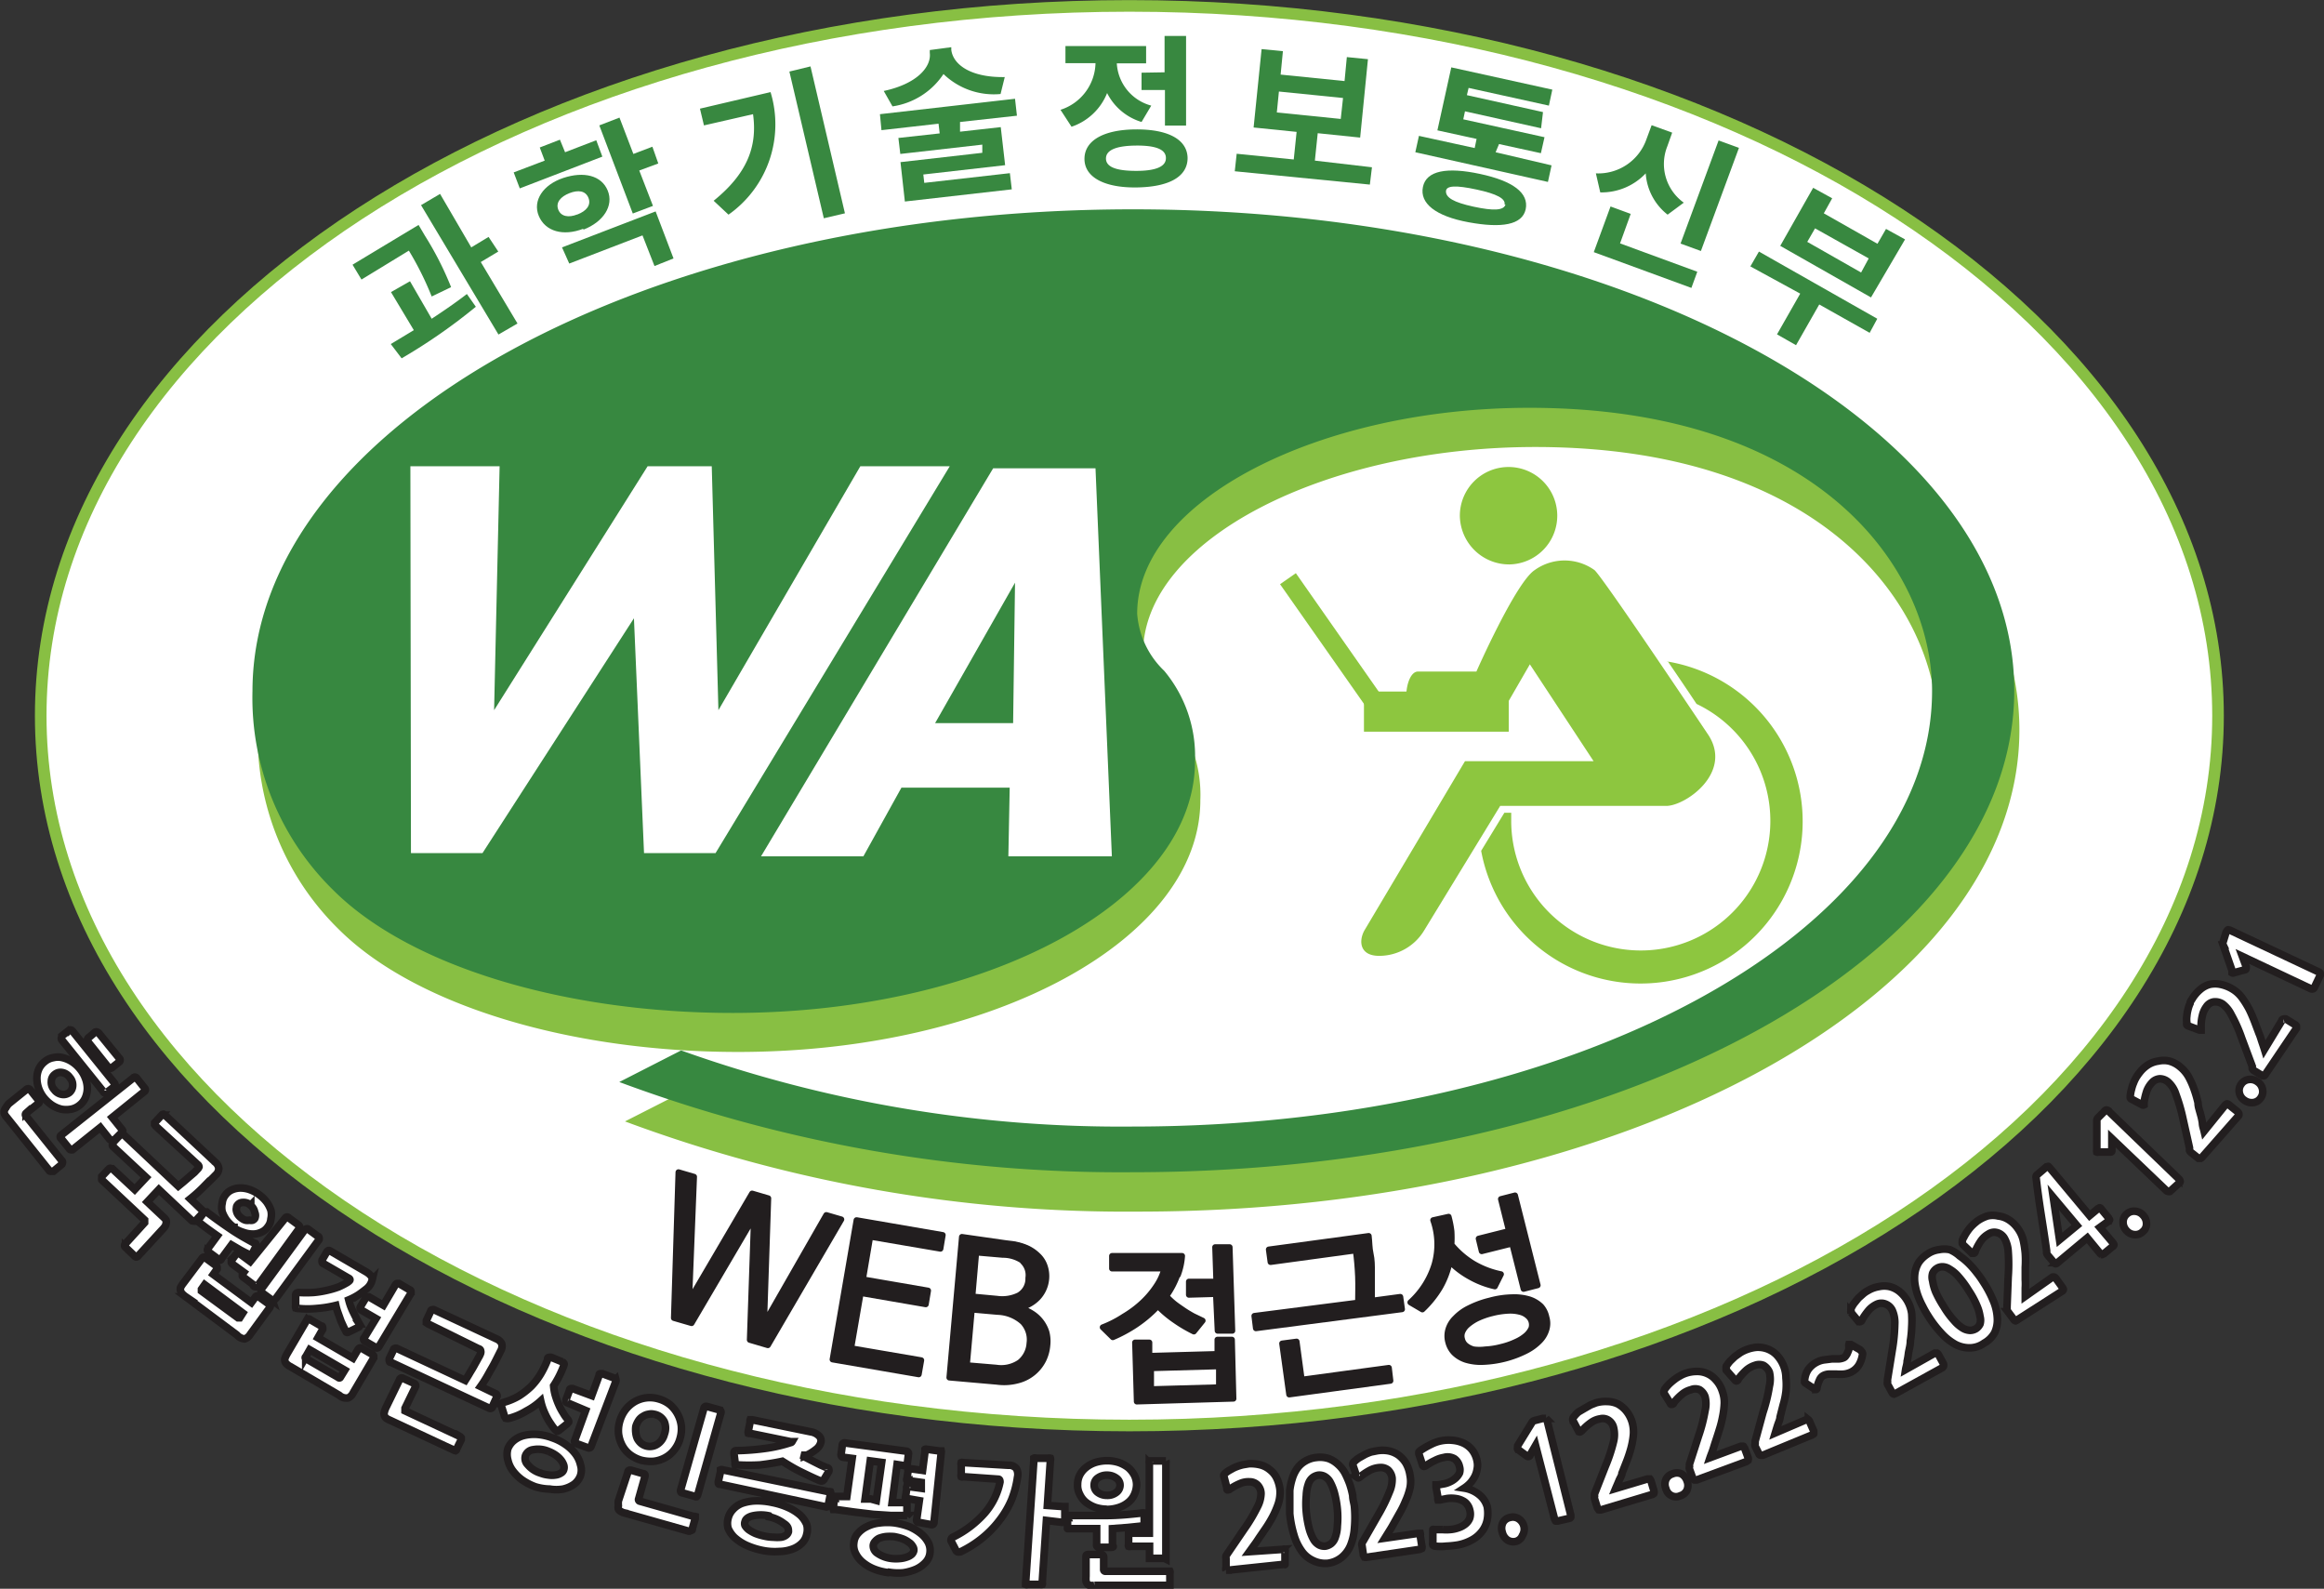 <svg xmlns="http://www.w3.org/2000/svg" viewBox="0 0 122.15 83.49"><rect x="0" y="0" width="122.15" height="83.49" fill="#333333" stroke="none"/><defs><style>.cls-1,.cls-8{fill:#fff;}.cls-1,.cls-3,.cls-5,.cls-6{fill-rule:evenodd;}.cls-10,.cls-2{fill:none;}.cls-2{stroke:#88bf43;stroke-width:0.61px;}.cls-3,.cls-4{fill:#8dc63f;}.cls-5{fill:#88bf43;}.cls-6{fill:#378840;}.cls-7{fill:#388840;}.cls-10,.cls-8{stroke:#221e1f;}.cls-8{stroke-width:0.4px;}.cls-9{fill:#221e1f;}.cls-10{stroke-linecap:round;stroke-linejoin:round;stroke-width:0.31px;}</style></defs><g id="레이어_2" data-name="레이어 2"><g id="레이어_2-2" data-name="레이어 2"><path class="cls-1" d="M116.58,37.61c0,20.6-25.62,37.3-57.22,37.3S2.14,58.21,2.14,37.61,27.76.31,59.36.31,116.58,17,116.58,37.61"/><path class="cls-2" d="M116.58,37.61c0,20.6-25.62,37.3-57.22,37.3S2.14,58.21,2.14,37.61,27.76.31,59.36.31,116.58,17,116.58,37.61Z"/><path class="cls-3" d="M79.35,29.66a2.56,2.56,0,1,0-2.62-2.56,2.59,2.59,0,0,0,2.62,2.56"/><path class="cls-3" d="M87.65,34.74c.56.82,1.09,1.6,1.52,2.25a6.81,6.81,0,1,1-9.74,6.14c0-.14,0-.28,0-.42h-.36l-1.22,2a8.52,8.52,0,1,0,9.78-9.95"/><path class="cls-3" d="M74.85,48.9l4-6.55h8.73c1,0,3.48-1.72,2.23-3.7,0,0-5.5-8.23-6-8.69a2.7,2.7,0,0,0-3.15,0c-1,.66-3.06,5.33-3.06,5.33s-2.35,0-3.07,0-.92,2.39,0,2.39h4.28l1.6-2.77L83.76,40H77L71.71,48.9c-.3.55-.25,1.33.78,1.33a2.76,2.76,0,0,0,2.36-1.33"/><rect class="cls-4" x="71.69" y="36.34" width="7.61" height="2.11"/><polygon class="cls-3" points="72.54 36.45 71.72 37.03 67.28 30.7 68.11 30.12 72.54 36.45"/><path class="cls-5" d="M36.11,57.27a68.57,68.57,0,0,0,23.74,4c23.19,0,42-10.22,42-22.89,0-6.46-6-14.89-21.16-14.89-11,0-20.61,4.86-20.61,10.83a4.58,4.58,0,0,0,1.42,3,7,7,0,0,1,1.59,4.73c0,7.32-10.89,13.23-24.3,13.23-8.86,0-17-2.46-21-6.46a14.17,14.17,0,0,1-4.24-10.46c0-14,20.73-25.28,46.26-25.28s46.33,11.32,46.33,25.28S85.44,63.67,59.85,63.67a75.44,75.44,0,0,1-27-4.74Z"/><path class="cls-6" d="M35.8,55.2a68.63,68.63,0,0,0,23.75,4c23.19,0,42-10.22,42-22.89,0-6.46-6-14.88-21.17-14.88-11,0-20.61,4.85-20.61,10.82a4.62,4.62,0,0,0,1.42,3A7,7,0,0,1,62.81,40c0,7.32-10.89,13.23-24.3,13.23-8.86,0-17-2.46-21-6.46a14.13,14.13,0,0,1-4.24-10.46C13.29,22.35,34,11,59.55,11s46.32,11.32,46.32,25.28S85.14,61.6,59.55,61.6a75.44,75.44,0,0,1-27-4.74Z"/><path class="cls-7" d="M22.69,15.58a16.24,16.24,0,0,0-1.2-2.41L19,14.69l-.47-.78L22,11.82l.33.56a16.56,16.56,0,0,1,1.38,2.71Zm0,1.17c.64-.42,1.28-.86,1.85-1.3l.47.67a29.7,29.7,0,0,1-3.9,2.71l-.57-.75,1.21-.73-1.2-2,1-.57Zm3.5-3.53-.92.55L27.2,17l-1,.58-4.07-6.8,1-.59L24.77,13l.91-.55Z"/><path class="cls-7" d="M31.66,8.23,27.32,9.9,27,9.06l1.63-.62-.26-.69,1.06-.41L29.7,8l1.64-.63Zm-1,3.79c-1.06.41-2,.14-2.34-.67s.23-1.65,1.29-2,2-.14,2.33.66-.22,1.65-1.28,2.06m-.31-.8c.47-.18.73-.49.58-.87s-.54-.43-1-.25-.73.49-.59.86.54.44,1,.26M29.54,13l4.92-1.89.94,2.47-1,.4-.63-1.61-3.85,1.48ZM34.6,8.59l-1,.37.72,1.86-1.06.4L31.5,6.59l1.06-.41.73,1.91,1-.38Z"/><path class="cls-7" d="M40.5,4.84a5.8,5.8,0,0,1-2.21,6.44l-.78-.73C39.25,9.14,39.82,7.73,39.58,6L37,6.59l-.21-.88Zm2.1-1.35,1.81,7.72-1.11.26L41.49,3.76Z"/><path class="cls-7" d="M50.46,6.41l0,.51,2.14-.24.23,2-4.3.49.05.44,4.5-.51.1.85-5.62.64-.23-2.07,4.3-.49,0-.43-4.31.49-.1-.84,2.17-.24-.06-.51-3,.34L46.25,6l7.1-.81.1.89Zm2.13-1.47a3.81,3.81,0,0,1-3-1.05,3.89,3.89,0,0,1-2.68,1.7l-.46-.81c1.74-.37,2.51-1.26,2.42-2l0-.15L50,2.48l0,.14c.09.76,1,1.46,2.81,1.43Z"/><path class="cls-7" d="M60,6.41a3,3,0,0,1-1.81-1.52,3.07,3.07,0,0,1-1.87,1.77l-.58-.89a2.64,2.64,0,0,0,1.84-2.45H56V2.42l4.24,0v.91H58.7a2.44,2.44,0,0,0,1.81,2.22ZM62.42,8.3c0,1-1,1.53-2.69,1.55S57,9.31,57,8.35s1-1.54,2.7-1.55,2.7.53,2.72,1.5m-1.14,0c0-.45-.54-.66-1.57-.65s-1.58.23-1.58.68.55.65,1.59.65,1.57-.23,1.56-.68m-.07-4.5,0-1.91h1.13l0,4.71H61.23V4.73H60V3.82Z"/><path class="cls-7" d="M72.11,8.79,72,9.7,64.9,9l.1-.92,3,.3.15-1.45L65.89,6.7l.42-4.12,1.12.11-.12,1.23,3.36.34L70.79,3l1.11.11-.41,4.12L69.26,7l-.15,1.44Zm-5-2.88,3.36.34.12-1.1-3.37-.34Z"/><path class="cls-7" d="M81.55,8.69l-.19.87L74.39,8l.19-.86,2.93.64.1-.48-2.06-.45.73-3.31,5.31,1.17-.18.84-4.22-.93L77.1,5l4,.89L81,6.74l-4-.89-.09.42,4.27.94-.19.84-2.2-.48L78.61,8ZM80.19,11c-.18.82-1.26,1-3,.68s-2.58-1-2.4-1.86,1.27-1.05,3-.68,2.58,1,2.4,1.86m-1.11-.25c.06-.31-.4-.56-1.47-.79S76,9.74,76,10.06s.39.57,1.45.8,1.6.2,1.68-.12"/><path class="cls-7" d="M89.21,14.28l-.31.85-5.13-1.88.88-2.4,1.06.39-.56,1.55Zm-1.56-3A3,3,0,0,1,86.5,9.11a3.19,3.19,0,0,1-2.39,1l-.23-1a2.68,2.68,0,0,0,2.66-1.8l.27-.73,1.08.39-.26.73a2.5,2.5,0,0,0,.87,2.95Zm1.75,1.91-1.07-.39,2-5.42,1.07.39Z"/><path class="cls-7" d="M98.27,17.49,95.62,16,94.4,18.14l-1-.57,1.22-2.14L92,14l.45-.78,6.22,3.53Zm.07-1.86-4.77-2.71L95.3,9.87l1,.55-.44.79,2.82,1.6.45-.78,1,.55Zm-.12-2.05L95.4,12l-.41.71,2.83,1.61Z"/><polygon class="cls-1" points="37.61 44.83 33.85 44.83 33.32 32.49 25.36 44.83 21.6 44.83 21.57 24.5 26.26 24.5 25.97 37.32 34.04 24.5 37.41 24.5 37.76 37.32 45.22 24.5 49.92 24.5 37.61 44.83"/><path class="cls-1" d="M53,45l.07-3.61H47.38l-2,3.61H40L52.2,24.61h5.38L58.44,45Zm.35-14.38L49.15,38h4.1Z"/><path class="cls-8" d="M2.61,61.54.35,58.71a.59.59,0,0,1-.12-.19.24.24,0,0,1,0-.16.37.37,0,0,1,.08-.15A1,1,0,0,1,.46,58l.92-.74a.13.13,0,0,1,.2,0l.4.5A.13.13,0,0,1,2,58l-.63.5a.1.1,0,0,0,0,.15l1.91,2.38a.13.13,0,0,1,0,.09.12.12,0,0,1-.06.09l-.41.34s-.09,0-.11,0S2.64,61.56,2.61,61.54Zm-.3-3.85a1.77,1.77,0,0,1-.28-.5,1.63,1.63,0,0,1-.09-.52,1.19,1.19,0,0,1,.1-.49,1.05,1.05,0,0,1,.31-.39.94.94,0,0,1,.45-.21,1,1,0,0,1,.49,0,1.61,1.61,0,0,1,.49.21,1.75,1.75,0,0,1,.43.39,1.72,1.72,0,0,1,.28.49,1.46,1.46,0,0,1,.1.53,1.29,1.29,0,0,1-.1.48,1,1,0,0,1-.31.4,1,1,0,0,1-.45.21,1.4,1.4,0,0,1-.5,0,1.61,1.61,0,0,1-.49-.21A2,2,0,0,1,2.31,57.69Zm1.35-1.08a.61.61,0,0,0-.4-.25.47.47,0,0,0-.38.1.45.45,0,0,0-.18.36.55.55,0,0,0,.15.44.61.61,0,0,0,.4.25.5.5,0,0,0,.4-.1.49.49,0,0,0,.17-.35A.6.6,0,0,0,3.66,56.61Zm2.11,3.27-.5-.63L3.81,60.42a.21.21,0,0,1-.09,0s-.05,0-.08-.06l-.42-.52a.11.11,0,0,1,0-.19l3.78-3a.11.11,0,0,1,.18,0l.42.53a.11.11,0,0,1,0,.17l-1.7,1.37.5.62a.25.25,0,0,1,.05.08s0,.06-.06.1L6,59.91a.11.11,0,0,1-.1,0A.21.21,0,0,1,5.77,59.88Zm-.34-2.52L3.25,54.65c-.06-.08,0-.14,0-.21l.34-.27a.14.14,0,0,1,.21,0L6,56.9a.14.14,0,0,1,0,.21l-.35.27A.12.12,0,0,1,5.43,57.36Zm.25-1.29L4.6,54.72a.18.18,0,0,1,0-.09s0-.07.07-.11L5,54.24a.13.13,0,0,1,.12,0,.16.16,0,0,1,.08.06L6.26,55.6a.13.13,0,0,1,0,.21l-.34.27a.2.2,0,0,1-.11.06S5.72,56.12,5.68,56.07Z"/><path class="cls-8" d="M10.09,64.15,8.35,62.51l-.61.65.83.78a.79.79,0,0,1,.16.18.24.24,0,0,1,0,.16.32.32,0,0,1-.06.17,1.24,1.24,0,0,1-.16.19L7.26,66c-.07.07-.13.07-.19,0l-.47-.45a.12.12,0,0,1,0-.2l1-1.1c0-.06,0-.1,0-.14L5.35,62a.22.22,0,0,1,0-.08s0-.06,0-.1l.38-.4s.07-.06.1,0l.08,0,1.17,1.09.6-.64L5.93,60.24s-.06-.07,0-.09a.19.19,0,0,1,0-.1l.35-.37a.24.24,0,0,1,.09-.07s.06,0,.11,0l2.89,2.72.28-.23.3-.26.27-.23.15-.16a.31.31,0,0,0,.09-.13s0-.08-.08-.13L8.19,59.18l-.06-.08s0-.06,0-.1l.37-.4a.12.12,0,0,1,.09-.05l.09.06,2.64,2.47a.5.5,0,0,1,.18.32.48.48,0,0,1-.17.35c-.17.18-.38.38-.61.6A7.7,7.7,0,0,1,10,63l.62.59a.12.12,0,0,1,0,.2l-.35.37a.1.1,0,0,1-.1,0A.18.18,0,0,1,10.09,64.15Z"/><path class="cls-8" d="M12.45,70.15l-2.68-2a1.25,1.25,0,0,1-.2-.17.37.37,0,0,1-.08-.15.36.36,0,0,1,0-.17,1.27,1.27,0,0,1,.14-.22l1-1.33a.11.11,0,0,1,.18,0l.53.39s.07.06.07.08,0,.06,0,.11l-.2.28,2,1.48.22-.3a.11.11,0,0,1,.18,0l.55.4c.06,0,.07.11,0,.19l-1,1.37a.55.55,0,0,1-.3.25A.61.61,0,0,1,12.45,70.15Zm-1-4-.5-.37a.13.13,0,0,1,0-.2l.47-.64c-.3-.21-.61-.43-.91-.67,0,0-.06-.06-.06-.09a.19.19,0,0,1,0-.11l.23-.3c0-.05.06-.08.09-.08s.06,0,.1,0c.45.35.88.65,1.28.92s.81.5,1.22.72c.05,0,.08,0,.08.08a.26.26,0,0,1,0,.1l-.18.35a.12.12,0,0,1-.09.06l-.09,0c-.16-.07-.31-.15-.46-.23l-.46-.27-.51.69C11.62,66.23,11.55,66.25,11.48,66.19ZM12.76,69l-2-1.49-.17.24s0,.07,0,.09l1.92,1.41s.06,0,.09,0Zm-.46-4.5a2,2,0,0,1-.39-.38,1.69,1.69,0,0,1-.23-.44,1,1,0,0,1,0-.46.77.77,0,0,1,.16-.41.85.85,0,0,1,.36-.29,1.13,1.13,0,0,1,.45-.09,1.5,1.5,0,0,1,.49.09,1.87,1.87,0,0,1,.48.26,2,2,0,0,1,.39.38,1.69,1.69,0,0,1,.23.44,1,1,0,0,1,0,.45.77.77,0,0,1-.17.43.8.8,0,0,1-.35.28,1,1,0,0,1-.44.09,1.46,1.46,0,0,1-.49-.09A1.87,1.87,0,0,1,12.3,64.53Zm1,3-.49-.37a.16.16,0,0,1-.07-.07s0-.06,0-.11l.07-.09-.59-.43s-.06-.06-.06-.08,0-.06,0-.1l.23-.32s.07-.07.1-.07a.25.25,0,0,1,.08,0l.58.43L15,64a.11.11,0,0,1,.18,0l.49.36s.07.06.07.08a.16.16,0,0,1,0,.1l-2.18,3c0,.06-.07.08-.09.08A.16.16,0,0,1,13.29,67.51Zm-.12-4.17a.57.57,0,0,0-.42-.14.34.34,0,0,0-.28.14.2.2,0,0,0-.05.14.33.33,0,0,0,0,.17.52.52,0,0,0,.08.19.69.69,0,0,0,.17.17.6.6,0,0,0,.22.12.5.5,0,0,0,.21,0,.33.33,0,0,0,.17,0,.25.25,0,0,0,.11-.09.38.38,0,0,0,0-.32A.61.61,0,0,0,13.17,63.34Zm1.13,5-.53-.39s-.06,0-.06-.07,0-.06,0-.11L16,64.65a.18.18,0,0,1,.09-.07.14.14,0,0,1,.09,0l.53.39s.06,0,.06.08a.16.16,0,0,1,0,.09l-2.26,3.08s-.07.08-.09.08A.16.16,0,0,1,14.3,68.3Z"/><path class="cls-8" d="M17.83,73.32l-2.54-1.49a.83.83,0,0,1-.22-.15.24.24,0,0,1-.09-.14.25.25,0,0,1,0-.17,1.52,1.52,0,0,1,.11-.23l1.05-1.79a.11.11,0,0,1,.17,0l.57.33c.05,0,.07,0,.08.08s0,0,0,.1l-.25.44,1.84,1.07.27-.46s.05-.07.08-.07a.1.1,0,0,1,.09,0l.59.34a.19.19,0,0,1,.06.07s0,.06,0,.11l-1.07,1.82a.56.56,0,0,1-.27.28A.55.55,0,0,1,17.83,73.32Zm-2.14-4.56c-.09,0-.14,0-.15-.05a.2.2,0,0,1,0-.11l0-.55c0-.09.07-.13.18-.13a6.26,6.26,0,0,0,.75,0,4.88,4.88,0,0,0,.7-.11,4.58,4.58,0,0,0,.62-.18,4.07,4.07,0,0,0,.47-.24c.07-.05.12-.09.13-.12s0-.07-.08-.11L17,66.4c-.05,0-.07-.06-.07-.08a.3.3,0,0,1,0-.11l.24-.41c.05-.09.12-.11.19-.06l1.89,1.1c.23.14.33.28.31.42a.84.84,0,0,1-.3.47c-.14.11-.28.22-.43.32a3.36,3.36,0,0,1-.5.26,3.17,3.17,0,0,0,.26.69q.16.33.3.57a.12.12,0,0,1-.06.18l-.53.26a.1.1,0,0,1-.09,0A.19.19,0,0,1,18.2,70l-.13-.25-.15-.33L17.77,69a3,3,0,0,1-.12-.4,6,6,0,0,1-1,.16A4.78,4.78,0,0,1,15.69,68.76ZM18.12,72l-1.84-1.07-.21.37a.05.05,0,0,0,0,.09l1.72,1a.06.06,0,0,0,.09,0ZM19,68.85a.13.13,0,0,1-.05-.19l.26-.43c0-.06.06-.09.09-.08l.09,0,.76.44.63-1.07s.06-.08.09-.07l.1,0,.56.33c.05,0,.07.06.07.09a.23.23,0,0,1,0,.09L19.9,70.79a.11.11,0,0,1-.18,0l-.57-.33a.11.11,0,0,1,0-.17l.61-1Z"/><path class="cls-8" d="M23.87,76.21l-3.38-1.58a.89.89,0,0,1-.2-.11.3.3,0,0,1-.09-.31,1.06,1.06,0,0,1,.08-.23L21,72.5a.12.12,0,0,1,.18-.07l.59.27a.13.13,0,0,1,.06.19L21.29,74c0,.07,0,.11,0,.14l2.87,1.34a.27.27,0,0,1,.08.07s0,.06,0,.11l-.24.49c0,.06-.05.09-.08.08A.16.16,0,0,1,23.87,76.21ZM25.71,74l-5.16-2.41c-.05,0-.08,0-.09-.08a.3.3,0,0,1,0-.11l.22-.46s0-.07.07-.08a.15.15,0,0,1,.11,0l3.59,1.68c.05-.08.13-.2.21-.34s.18-.29.26-.44.16-.28.22-.4a1.24,1.24,0,0,0,.12-.24.24.24,0,0,0,0-.15s0-.07-.12-.1L22.5,69.57l-.09-.06s0-.06,0-.12l.23-.49c0-.05.05-.07.08-.07a.13.13,0,0,1,.1,0l3.28,1.53a.51.51,0,0,1,.27.25.49.49,0,0,1-.06.39l-.2.4c-.08.16-.16.32-.26.49s-.19.34-.29.51-.2.32-.3.46l.77.37a.13.13,0,0,1,.08.06.11.11,0,0,1,0,.12l-.21.46A.13.13,0,0,1,25.71,74Z"/><path class="cls-8" d="M26.77,74.53a.5.5,0,0,1-.19,0s0,0-.06-.1l-.16-.52c0-.09,0-.14,0-.16a.4.4,0,0,1,.13-.06,3.39,3.39,0,0,0,.78-.33,4.06,4.06,0,0,0,.65-.51,3.51,3.51,0,0,0,.5-.65,5.06,5.06,0,0,0,.36-.74c0-.08,0-.12.08-.13a.25.25,0,0,1,.12,0l.58.24a.3.3,0,0,1,.08.07.12.12,0,0,1,0,.1,5,5,0,0,1-.54,1.08,2.38,2.38,0,0,0,.09.51,4.09,4.09,0,0,0,.18.49,2.93,2.93,0,0,0,.23.43,2,2,0,0,0,.24.34c.05.07.06.11.05.14l-.1.11-.39.31a.22.22,0,0,1-.12.06l-.11-.09a2.27,2.27,0,0,1-.21-.28,3.13,3.13,0,0,1-.22-.36,4.08,4.08,0,0,1-.19-.42,3.19,3.19,0,0,1-.13-.44,3.58,3.58,0,0,1-.76.53A3.33,3.33,0,0,1,26.77,74.53Zm1.37,3.6a3,3,0,0,1-.71-.37,2.27,2.27,0,0,1-.49-.49,1.47,1.47,0,0,1-.25-.56,1.11,1.11,0,0,1,0-.57,1.06,1.06,0,0,1,.33-.45,1.36,1.36,0,0,1,.54-.26,2.29,2.29,0,0,1,.7-.05,2.92,2.92,0,0,1,.78.18,2.72,2.72,0,0,1,.7.36,2.17,2.17,0,0,1,.51.49,1.49,1.49,0,0,1,.26.56.92.92,0,0,1,0,.57,1,1,0,0,1-.34.46,1.63,1.63,0,0,1-.57.25,2.08,2.08,0,0,1-.71,0A2.74,2.74,0,0,1,28.14,78.13Zm.69-1.86a1.38,1.38,0,0,0-.8-.09.49.49,0,0,0-.41.31.47.47,0,0,0,.12.48,1.38,1.38,0,0,0,.67.44,1.6,1.6,0,0,0,.42.1,1.14,1.14,0,0,0,.37,0,.63.63,0,0,0,.28-.1.29.29,0,0,0,.15-.18.39.39,0,0,0,0-.24.91.91,0,0,0-.15-.27,1.31,1.31,0,0,0-.27-.25A1.79,1.79,0,0,0,28.83,76.27Zm1-2.55a.1.1,0,0,1-.08-.06s0-.06,0-.11l.18-.48c0-.07.05-.1.08-.1h.09l1,.37.39-1.06c0-.06,0-.09.08-.09h.1l.62.23s.08,0,.08.07a.2.2,0,0,1,0,.1L31.07,76a.12.12,0,0,1-.17.08l-.62-.23a.11.11,0,0,1-.07-.16l.57-1.57Z"/><path class="cls-8" d="M36.19,80.46l-3.35-.95a.66.66,0,0,1-.22-.09.28.28,0,0,1-.12-.12.32.32,0,0,1,0-.17,1.41,1.41,0,0,1,0-.25L33,77.37c0-.1.09-.13.17-.11l.63.18q.14,0,.09.18l-.32,1.14a.09.09,0,0,0,.07.13l2.82.8a.14.14,0,0,1,.08,0s0,.06,0,.11l-.15.53c0,.06,0,.09-.07.09A.14.14,0,0,1,36.19,80.46Zm-2.5-3.73a1.82,1.82,0,0,1-.59-.3,1.51,1.51,0,0,1-.4-.48,1.81,1.81,0,0,1-.19-.61,1.74,1.74,0,0,1,.07-.67,1.86,1.86,0,0,1,.29-.58,1.71,1.71,0,0,1,.47-.42,1.6,1.6,0,0,1,1.27-.16,1.68,1.68,0,0,1,.61.31,1.73,1.73,0,0,1,.59,1.11,1.74,1.74,0,0,1-.06.64,1.66,1.66,0,0,1-.3.61,1.53,1.53,0,0,1-.47.41,1.63,1.63,0,0,1-.61.2A2,2,0,0,1,33.69,76.73Zm.69-2.41a.63.63,0,0,0-.3,0,.69.69,0,0,0-.28.11.66.66,0,0,0-.23.21,1.17,1.17,0,0,0-.15.32,1.32,1.32,0,0,0,0,.34,1,1,0,0,0,.08.3.88.88,0,0,0,.19.24.72.72,0,0,0,.85.06.88.88,0,0,0,.38-.53.9.9,0,0,0,0-.65A.73.73,0,0,0,34.38,74.32Zm2.13,4.31-.64-.18s-.08,0-.09-.06a.15.15,0,0,1,0-.11L37,74a.12.12,0,0,1,.16-.09l.65.18a.12.12,0,0,1,.08.16l-1.22,4.31a.23.23,0,0,1-.06.09A.16.16,0,0,1,36.51,78.63Z"/><path class="cls-8" d="M43.44,79.19,37.86,78c-.06,0-.09,0-.1-.05a.24.24,0,0,1,0-.12l.11-.49s0-.09,0-.1a.13.13,0,0,1,.11,0l5.58,1.15a.19.19,0,0,1,.09,0,.16.16,0,0,1,0,.12l-.1.5A.13.13,0,0,1,43.44,79.19Zm-3.38,2.28a4,4,0,0,1-.86-.28,2.51,2.51,0,0,1-.6-.4,1.48,1.48,0,0,1-.33-.48,1,1,0,0,1,0-.52,1,1,0,0,1,.25-.46A1.25,1.25,0,0,1,39,79a2.43,2.43,0,0,1,.71-.13,3.71,3.71,0,0,1,.9.09,3.77,3.77,0,0,1,.86.28,2.49,2.49,0,0,1,.6.39,1.48,1.48,0,0,1,.33.48,1,1,0,0,1,0,.52.91.91,0,0,1-.25.46,1.33,1.33,0,0,1-.49.31,2.08,2.08,0,0,1-.7.13A3.27,3.27,0,0,1,40.06,81.47Zm2.22-5-.07,0-.09,0,.33.17.35.18.34.17.32.14s.09,0,.1.07a.18.18,0,0,1,0,.13l-.23.38a.22.22,0,0,1-.1.11.23.23,0,0,1-.11,0c-.3-.12-.63-.28-1-.46s-.68-.37-1-.57c-.37.08-.75.14-1.16.19a9.53,9.53,0,0,1-1.19,0c-.07,0-.11,0-.13,0a.19.19,0,0,1,0-.1l-.06-.48c0-.11,0-.17.13-.17a12.65,12.65,0,0,0,1.61-.13,7.46,7.46,0,0,0,1.23-.29.1.1,0,0,0,.08-.05s0,0-.07,0l-2.14-.44a.15.15,0,0,1-.09,0,.2.2,0,0,1,0-.11l.1-.5a.15.15,0,0,1,0-.1h.1l3.07.63a.79.79,0,0,1,.45.22.36.36,0,0,1,.1.31.68.68,0,0,1-.28.41A2.18,2.18,0,0,1,42.28,76.52Zm-1.85,3.19a2,2,0,0,0-.88,0q-.34.09-.39.3a.28.28,0,0,0,0,.21.8.8,0,0,0,.2.22,2.06,2.06,0,0,0,.34.19,2.89,2.89,0,0,0,.47.14,2.25,2.25,0,0,0,.49.06,2.06,2.06,0,0,0,.39,0,.56.56,0,0,0,.27-.11.32.32,0,0,0,.12-.18c0-.14,0-.28-.24-.43A1.9,1.9,0,0,0,40.43,79.71Z"/><path class="cls-8" d="M47.68,79.64c-.27,0-.55,0-.85,0l-.92-.06-1-.12-1-.14c-.06,0-.1,0-.11,0a.2.2,0,0,1,0-.11l.06-.47a.19.19,0,0,1,0-.1s.06,0,.11,0l.27,0,.27,0,.28-2-.46-.06a.13.13,0,0,1-.12-.17l.06-.46a.12.12,0,0,1,.16-.12l3.21.43a.13.13,0,0,1,.11.16l-.06.47c0,.09-.07.14-.15.13l-.39-.06-.26,2h.67c.07,0,.1,0,.11.08v.48a.19.19,0,0,1,0,.13Zm-1,3a3,3,0,0,1-.77-.2,2.26,2.26,0,0,1-.59-.36,1.44,1.44,0,0,1-.36-.47.94.94,0,0,1-.08-.55.85.85,0,0,1,.22-.49,1.41,1.41,0,0,1,.47-.35,1.89,1.89,0,0,1,.66-.19,3.13,3.13,0,0,1,.81,0,3.69,3.69,0,0,1,.76.2,2.51,2.51,0,0,1,.6.36,1.55,1.55,0,0,1,.39.47.94.94,0,0,1,.09.54.86.86,0,0,1-.23.5,1.57,1.57,0,0,1-.5.36,2.7,2.7,0,0,1-.68.19A3,3,0,0,1,46.72,82.62Zm-.62-3.79.28-2-.6-.08-.27,2,.3,0ZM47,80.75a2.32,2.32,0,0,0-.45,0,1.48,1.48,0,0,0-.35.09A.66.66,0,0,0,46,81a.35.35,0,0,0-.1.21.46.46,0,0,0,.23.42,1.64,1.64,0,0,0,.75.27,2.08,2.08,0,0,0,.43,0,1.35,1.35,0,0,0,.36-.08.68.68,0,0,0,.25-.14.37.37,0,0,0,.11-.2.32.32,0,0,0-.06-.22.57.57,0,0,0-.2-.21,1.4,1.4,0,0,0-.32-.18A2.58,2.58,0,0,0,47,80.75Zm.69-2a.19.19,0,0,1-.09,0,.12.12,0,0,1,0-.11l.06-.42a.13.13,0,0,1,0-.1.16.16,0,0,1,.1,0l.66.09,0-.31-.65-.09a.2.2,0,0,1-.1,0,.12.12,0,0,1,0-.11l.06-.41a.14.14,0,0,1,0-.11h.11l.65.09.13-1c0-.06,0-.09,0-.11a.17.17,0,0,1,.1,0l.66.09s.08,0,.09,0a.25.25,0,0,1,0,.09L49.09,80c0,.09-.06.13-.14.12L48.29,80a.11.11,0,0,1-.11-.14l.14-1Z"/><path class="cls-8" d="M50.48,81.55a.37.37,0,0,1-.15,0,.15.15,0,0,1-.09-.09L50,81a.13.13,0,0,1,0-.13.14.14,0,0,1,.08-.09,5.36,5.36,0,0,0,1.67-1.26,3.57,3.57,0,0,0,.81-1.64q0-.15-.09-.15l-1.85-.13a.12.12,0,0,1-.1,0,.18.18,0,0,1,0-.11l0-.52a.19.19,0,0,1,0-.11.13.13,0,0,1,.1,0L53,77a.49.49,0,0,1,.42.17.64.64,0,0,1,.06.46,5,5,0,0,1-.32,1.2,4.88,4.88,0,0,1-.64,1.08,5.33,5.33,0,0,1-.91.93A5.73,5.73,0,0,1,50.48,81.55ZM55.83,80,55,79.9l-.22,3.25a.14.14,0,0,1,0,.11.22.22,0,0,1-.1,0l-.67,0a.13.13,0,0,1-.1,0s0,0,0-.11l.43-6.42s0-.09,0-.1a.12.12,0,0,1,.11,0l.66,0a.19.19,0,0,1,.1,0,.15.15,0,0,1,0,.1l-.16,2.38.82.06.1,0s0,0,0,.12l0,.53a.12.12,0,0,1,0,.1A.16.16,0,0,1,55.83,80Z"/><path class="cls-8" d="M58.41,81.31h-.63a.12.12,0,0,1-.14-.14v-.84h-.73l-.7,0s-.09,0-.1,0,0-.06,0-.11v-.47a.16.16,0,0,1,0-.11s0,0,.1,0c.63,0,1.26,0,1.91,0s1.27-.06,1.89-.13a.27.27,0,0,1,.13,0s0,0,0,.1l0,.47c0,.06,0,.09,0,.11l-.1,0-.77.08-.8.06v.89C58.55,81.27,58.51,81.31,58.41,81.31Zm-.23-2a2,2,0,0,1-.62-.1,1.77,1.77,0,0,1-.49-.27,1.18,1.18,0,0,1-.32-.42,1,1,0,0,1-.11-.52,1.08,1.08,0,0,1,.12-.5,1.23,1.23,0,0,1,.33-.39,1.53,1.53,0,0,1,.49-.26,2.06,2.06,0,0,1,.62-.09,2,2,0,0,1,.62.1,1.77,1.77,0,0,1,.49.27,1.42,1.42,0,0,1,.32.41,1.17,1.17,0,0,1,.11.49,1.33,1.33,0,0,1-.13.53,1.11,1.11,0,0,1-.32.4,1.53,1.53,0,0,1-.49.26A2.06,2.06,0,0,1,58.18,79.32Zm3.18,4-3.84,0a.71.71,0,0,1-.23,0,.22.22,0,0,1-.14-.08.35.35,0,0,1-.07-.15,1.69,1.69,0,0,1,0-.25v-1c0-.09,0-.14.14-.14h.65a.13.13,0,0,1,.14.14v.64a.09.09,0,0,0,.1.1l3.28,0,.1,0a.13.13,0,0,1,0,.1v.55c0,.06,0,.1,0,.11ZM58.2,77.52a.8.8,0,0,0-.5.15.44.44,0,0,0-.19.36.46.46,0,0,0,.18.39.78.78,0,0,0,.49.16.75.75,0,0,0,.49-.15.48.48,0,0,0,.2-.38.44.44,0,0,0-.19-.37A.81.81,0,0,0,58.2,77.52Zm3,4.37h-.68l-.1,0s0-.06,0-.11v-.52h-1a.15.15,0,0,1-.1,0,.12.12,0,0,1,0-.1v-.48c0-.06,0-.1,0-.11a.14.14,0,0,1,.09,0h1l0-3.69a.16.16,0,0,1,0-.11s0,0,.1,0h.68s.08,0,.09,0a.16.16,0,0,1,0,.11l0,4.94s0,.09,0,.11Z"/><path class="cls-8" d="M64.58,82.51h-.14a.15.15,0,0,1,0-.12l0-.49a.29.29,0,0,1,0-.14l.07-.11.88-1.29a8.62,8.62,0,0,0,.7-1.17,1.59,1.59,0,0,0,.19-.71.66.66,0,0,0-.18-.44.58.58,0,0,0-.42-.17,1.08,1.08,0,0,0-.5.09,2.92,2.92,0,0,0-.56.31c-.06,0-.1.06-.13,0a.1.1,0,0,1,0-.07l-.16-.61a.1.1,0,0,1,0-.09.35.35,0,0,1,.09-.1,1.5,1.5,0,0,1,.28-.18,1.77,1.77,0,0,1,.31-.15,2.44,2.44,0,0,1,.33-.1l.3-.05a2.07,2.07,0,0,1,.61.06,1.26,1.26,0,0,1,.5.26,1.24,1.24,0,0,1,.36.45,1.83,1.83,0,0,1,.17.65,1.94,1.94,0,0,1-.09.67,4.66,4.66,0,0,1-.28.66,6.34,6.34,0,0,1-.37.62l-.37.54c-.07.11-.15.23-.24.35l-.26.36,1.75-.12a.14.14,0,0,1,.12,0,.21.21,0,0,1,0,.13l0,.53c0,.07,0,.11,0,.13s0,0-.11,0Z"/><path class="cls-8" d="M69.79,82.15A1.45,1.45,0,0,1,69,82a1.47,1.47,0,0,1-.59-.5,2.74,2.74,0,0,1-.4-.84,5.7,5.7,0,0,1-.22-1.12c0-.19,0-.38,0-.59s0-.42,0-.63a3.15,3.15,0,0,1,.13-.61,1.85,1.85,0,0,1,.25-.53,1.31,1.31,0,0,1,.42-.39,1.42,1.42,0,0,1,.61-.2,1.48,1.48,0,0,1,.64.06,1.5,1.5,0,0,1,.48.3,1.67,1.67,0,0,1,.37.46,4.91,4.91,0,0,1,.25.57,4.57,4.57,0,0,1,.16.61c0,.21.07.4.09.58a6.31,6.31,0,0,1,0,1.14,3,3,0,0,1-.21.91,1.63,1.63,0,0,1-.46.62A1.47,1.47,0,0,1,69.79,82.15Zm-.5-4.63a.67.67,0,0,0-.3.13.69.69,0,0,0-.22.33,2,2,0,0,0-.11.6,4.67,4.67,0,0,0,0,.89,5.33,5.33,0,0,0,.16.89,2.46,2.46,0,0,0,.23.55.76.76,0,0,0,.29.28.61.61,0,0,0,.32.06.67.67,0,0,0,.3-.13.69.69,0,0,0,.22-.33,1.82,1.82,0,0,0,.11-.59,4.79,4.79,0,0,0,0-.9,5.19,5.19,0,0,0-.16-.88,2.79,2.79,0,0,0-.23-.56.76.76,0,0,0-.29-.28A.59.59,0,0,0,69.29,77.52Z"/><path class="cls-8" d="M71.86,81.83a.32.32,0,0,1-.14,0s0,0-.06-.11l-.07-.49a.19.19,0,0,1,0-.13.34.34,0,0,1,.06-.12l.78-1.36a8.82,8.82,0,0,0,.6-1.22,1.6,1.6,0,0,0,.14-.72.7.7,0,0,0-.21-.43.61.61,0,0,0-.43-.13,1.28,1.28,0,0,0-.5.13,3.2,3.2,0,0,0-.53.35q-.09.08-.12.06a.12.12,0,0,1-.07-.07l-.2-.59a.1.1,0,0,1,0-.09s0-.06.08-.11a1.37,1.37,0,0,1,.26-.2l.3-.17a2.69,2.69,0,0,1,.32-.13l.3-.06a1.73,1.73,0,0,1,.6,0,1.39,1.39,0,0,1,.53.22,1.57,1.57,0,0,1,.39.42,1.79,1.79,0,0,1,.22.64,1.7,1.7,0,0,1,0,.67,3.41,3.41,0,0,1-.23.68,4.9,4.9,0,0,1-.32.65l-.32.57c-.06.11-.13.23-.22.37l-.23.37,1.73-.25c.07,0,.11,0,.13,0a.28.28,0,0,1,0,.13l.08.52a.2.2,0,0,1,0,.14s0,0-.11.05Z"/><path class="cls-8" d="M78.17,79.18a1.94,1.94,0,0,1,0,.68,1.43,1.43,0,0,1-.26.59,1.67,1.67,0,0,1-.52.46,2.48,2.48,0,0,1-.78.28,5.29,5.29,0,0,1-.6.06,2.61,2.61,0,0,1-.58,0,.17.17,0,0,1-.12-.06.21.21,0,0,1,0-.12l0-.56c0-.07,0-.11,0-.13s.06,0,.14,0l.38,0a2.28,2.28,0,0,0,.37,0,1.64,1.64,0,0,0,.44-.09,1.15,1.15,0,0,0,.38-.2.72.72,0,0,0,.23-.31.76.76,0,0,0,0-.43.72.72,0,0,0-.12-.27.61.61,0,0,0-.24-.21,1.07,1.07,0,0,0-.37-.12,1.6,1.6,0,0,0-.48,0l-.35.07c-.06,0-.1,0-.11,0a.19.19,0,0,1,0-.11l-.1-.56q0-.09,0-.12s0,0,.1,0l.34-.06a1.25,1.25,0,0,0,.29-.1,1.12,1.12,0,0,0,.29-.19.9.9,0,0,0,.21-.27.56.56,0,0,0,0-.34.67.67,0,0,0-.26-.41.72.72,0,0,0-.56-.07,1.54,1.54,0,0,0-.47.16,3,3,0,0,0-.44.25.27.27,0,0,1-.14.06s-.06,0-.08-.1l-.18-.55a.22.22,0,0,1,0-.11.37.37,0,0,1,.11-.1,4.54,4.54,0,0,1,.53-.3,2,2,0,0,1,1.15-.21,1.72,1.72,0,0,1,.56.15,1.28,1.28,0,0,1,.45.36,1.37,1.37,0,0,1,.26.6,1,1,0,0,1,0,.39,1.36,1.36,0,0,1-.12.39,1.85,1.85,0,0,1-.23.34,1.75,1.75,0,0,1-.33.28,1.65,1.65,0,0,1,.85.4A1.25,1.25,0,0,1,78.17,79.18Z"/><path class="cls-8" d="M79.68,81a.57.57,0,0,1-.46-.08.69.69,0,0,1-.26-.4A.67.67,0,0,1,79,80a.55.55,0,0,1,.38-.26.55.55,0,0,1,.45.08.66.66,0,0,1,.27.4.64.64,0,0,1-.08.47A.51.51,0,0,1,79.68,81Z"/><path class="cls-8" d="M81.87,79.93c-.05,0-.08,0-.1,0s0,0-.06-.1l-1-3.87-.29.5c0,.08-.11.1-.16.06l-.49-.36a.08.08,0,0,1,0-.08.48.48,0,0,1,0-.11l.75-1.22a.2.2,0,0,1,.14-.1l.42-.11c.1,0,.16,0,.18,0a.59.59,0,0,1,.08.2l1.22,4.88c0,.05,0,.09,0,.11a.1.1,0,0,1-.08.06Z"/><path class="cls-8" d="M84.16,79.34a.37.37,0,0,1-.13,0s0,0-.07-.1l-.15-.48a.28.28,0,0,1,0-.13.69.69,0,0,1,0-.13l.57-1.45a8.37,8.37,0,0,0,.43-1.3,1.55,1.55,0,0,0,0-.73.63.63,0,0,0-.27-.39.55.55,0,0,0-.44-.07,1.12,1.12,0,0,0-.48.2,2.85,2.85,0,0,0-.47.42s-.09.08-.12.07a.1.1,0,0,1-.07-.06l-.29-.55a.18.18,0,0,1,0-.09.26.26,0,0,1,.07-.12,1.58,1.58,0,0,1,.22-.23L83.3,74l.3-.17.28-.11a1.82,1.82,0,0,1,.6-.07,1.32,1.32,0,0,1,.56.13,1.52,1.52,0,0,1,.44.37,1.7,1.7,0,0,1,.31.6,1.85,1.85,0,0,1,.06.67,4.3,4.3,0,0,1-.13.7,7,7,0,0,1-.23.69l-.24.61c0,.12-.1.25-.16.4s-.12.28-.17.4l1.67-.5c.07,0,.11,0,.13,0a.33.33,0,0,1,.06.12l.15.5a.27.27,0,0,1,0,.14.19.19,0,0,1-.11.06Z"/><path class="cls-8" d="M88.32,78.6a.53.53,0,0,1-.46,0,.56.56,0,0,1-.3-.37.62.62,0,0,1,0-.48.55.55,0,0,1,.35-.3.57.57,0,0,1,.46,0,.66.66,0,0,1,.3.37.62.62,0,0,1,0,.48A.55.55,0,0,1,88.32,78.6Z"/><path class="cls-8" d="M89.18,77.77l-.13,0a.14.14,0,0,1-.08-.1l-.17-.47a.2.2,0,0,1,0-.13.93.93,0,0,1,0-.13l.48-1.49a8.58,8.58,0,0,0,.34-1.32,1.56,1.56,0,0,0,0-.73.7.7,0,0,0-.29-.37.57.57,0,0,0-.45,0,1.17,1.17,0,0,0-.46.23,2.82,2.82,0,0,0-.45.46c0,.06-.08.08-.11.08s-.05,0-.07-.06l-.33-.53a.16.16,0,0,1,0-.09A.62.62,0,0,1,87.5,73a2.32,2.32,0,0,1,.21-.25A3,3,0,0,1,88,72.5a1.81,1.81,0,0,1,.29-.19,1.66,1.66,0,0,1,.27-.13,1.8,1.8,0,0,1,.59-.11,1.3,1.3,0,0,1,.56.1,1.25,1.25,0,0,1,.47.34,1.56,1.56,0,0,1,.34.58,1.76,1.76,0,0,1,.11.66,4.45,4.45,0,0,1-.09.71,5.53,5.53,0,0,1-.18.7c-.07.23-.14.44-.2.62s-.08.26-.13.41-.11.29-.15.41L91.5,76c.06,0,.11,0,.13,0s0,.05.07.11l.18.49a.28.28,0,0,1,0,.14s0,0-.1.07Z"/><path class="cls-8" d="M92.66,76.47l-.13,0s-.06,0-.09-.09L92.25,76a.21.21,0,0,1,0-.13l0-.13.41-1.51A8.72,8.72,0,0,0,93,72.84a1.59,1.59,0,0,0,0-.73.75.75,0,0,0-.31-.36.62.62,0,0,0-.45,0,1.26,1.26,0,0,0-.45.25,3,3,0,0,0-.43.48c0,.06-.07.09-.1.09a.14.14,0,0,1-.08-.06L90.73,72a.16.16,0,0,1,0-.08.28.28,0,0,1,0-.12,2.34,2.34,0,0,1,.2-.27l.25-.24.28-.2a2,2,0,0,1,.86-.29,1.46,1.46,0,0,1,.56.08,1.35,1.35,0,0,1,.49.31,1.81,1.81,0,0,1,.37.57,1.75,1.75,0,0,1,.13.65,3.49,3.49,0,0,1,0,.72,4.27,4.27,0,0,1-.15.71l-.16.63c0,.12-.07.26-.12.41s-.09.29-.13.42l1.61-.69c.06,0,.11,0,.13,0a.2.2,0,0,1,.07.11l.21.48c0,.07,0,.11,0,.14s0,0-.1.07Z"/><path class="cls-8" d="M97.9,71.14a1.53,1.53,0,0,1-.19.58,1,1,0,0,1-.43.39,1.18,1.18,0,0,1-.36.1,2.71,2.71,0,0,1-.4,0l-.38,0a.73.73,0,0,0-.29.07.46.46,0,0,0-.22.25,1.7,1.7,0,0,0-.13.4q0,.09-.06.09a.31.31,0,0,1-.12-.06l-.41-.27a.17.17,0,0,1-.06-.06s0,0,0-.07a1.18,1.18,0,0,1,.19-.59,1.26,1.26,0,0,1,.48-.4,1.17,1.17,0,0,1,.36-.11l.4-.05.36,0a.77.77,0,0,0,.26-.06.25.25,0,0,0,.12-.11.51.51,0,0,0,.09-.16,1.34,1.34,0,0,0,.07-.18l0-.15a.19.19,0,0,1,0-.09s0,0,.11,0l.46.26a.17.17,0,0,1,.06.06A.25.25,0,0,1,97.9,71.14Z"/><path class="cls-8" d="M99.67,73.21l-.12.05a.14.14,0,0,1-.1-.08l-.24-.44a.19.19,0,0,1,0-.13.62.62,0,0,1,0-.13l.25-1.55a9,9,0,0,0,.13-1.35,1.59,1.59,0,0,0-.13-.72.65.65,0,0,0-.35-.33.59.59,0,0,0-.45,0,1.35,1.35,0,0,0-.42.3,3.53,3.53,0,0,0-.37.52c0,.06-.07.1-.09.1a.14.14,0,0,1-.09,0l-.4-.48a.09.09,0,0,1,0-.08.31.31,0,0,1,0-.12,1.46,1.46,0,0,1,.17-.29l.22-.27.26-.23a1.43,1.43,0,0,1,.24-.16,1.63,1.63,0,0,1,.58-.21,1.32,1.32,0,0,1,.56,0,1.34,1.34,0,0,1,.52.26,1.81,1.81,0,0,1,.64,1.16,5.67,5.67,0,0,1,0,.72,5.85,5.85,0,0,1-.07.72c0,.23-.07.45-.1.64a3.67,3.67,0,0,1-.07.42c0,.16-.06.31-.08.44l1.53-.86q.09,0,.12,0a.22.22,0,0,1,.09.1l.25.46a.26.26,0,0,1,0,.13.19.19,0,0,1-.09.09Z"/><path class="cls-8" d="M104.29,70.58a1.32,1.32,0,0,1-.75.25,1.6,1.6,0,0,1-.76-.18,2.85,2.85,0,0,1-.73-.58,5.86,5.86,0,0,1-.7-.91,4.88,4.88,0,0,1-.29-.51,4.29,4.29,0,0,1-.26-.58,3.29,3.29,0,0,1-.15-.6,2,2,0,0,1,0-.59,1.54,1.54,0,0,1,.2-.54,1.62,1.62,0,0,1,.46-.44,1.36,1.36,0,0,1,.6-.23,1.38,1.38,0,0,1,.57,0A1.78,1.78,0,0,1,103,66a3.64,3.64,0,0,1,.48.4,4.81,4.81,0,0,1,.42.48,4.71,4.71,0,0,1,.34.48,5.81,5.81,0,0,1,.53,1,2.65,2.65,0,0,1,.21.91,1.59,1.59,0,0,1-.14.76A1.4,1.4,0,0,1,104.29,70.58Zm-2.5-3.92a.58.58,0,0,0-.21.25.7.7,0,0,0,0,.4,2.45,2.45,0,0,0,.16.58,5.84,5.84,0,0,0,.43.78,4.46,4.46,0,0,0,.54.73,1.88,1.88,0,0,0,.45.39.79.79,0,0,0,.38.12.59.59,0,0,0,.32-.09.61.61,0,0,0,.21-.24.73.73,0,0,0,0-.4,2.12,2.12,0,0,0-.17-.58,4.58,4.58,0,0,0-.43-.79,4.81,4.81,0,0,0-.53-.72,1.74,1.74,0,0,0-.46-.39.69.69,0,0,0-.38-.13A.56.56,0,0,0,101.79,66.66Z"/><path class="cls-8" d="M106.06,69.34a.4.4,0,0,1-.12.07.14.14,0,0,1-.1-.08l-.3-.4a.31.31,0,0,1-.05-.12v-.14l.06-1.56a9.25,9.25,0,0,0,0-1.36,1.57,1.57,0,0,0-.21-.7.64.64,0,0,0-.39-.28.55.55,0,0,0-.44.08,1.23,1.23,0,0,0-.38.34,3.2,3.2,0,0,0-.31.56c0,.07-.05.11-.08.11s0,0-.09,0l-.45-.43a.21.21,0,0,1-.06-.08.66.66,0,0,1,0-.13c0-.09.08-.19.13-.3a2.9,2.9,0,0,1,.19-.29,1.94,1.94,0,0,1,.23-.26c.08-.08.16-.14.23-.2a2,2,0,0,1,.54-.27,1.2,1.2,0,0,1,.56,0,1.29,1.29,0,0,1,.55.19,1.67,1.67,0,0,1,.49.47,1.74,1.74,0,0,1,.28.6,5.52,5.52,0,0,1,.11.71,6,6,0,0,1,0,.73c0,.24,0,.45,0,.65a3.32,3.32,0,0,1,0,.43c0,.16,0,.3,0,.44l1.42-1a.13.13,0,0,1,.12,0,.25.25,0,0,1,.09.09l.31.43s.07.09.06.12,0,.06-.08.1Z"/><path class="cls-8" d="M110.37,64.5l.66.78a.41.41,0,0,1,.08.13s0,.06-.09.11l-.42.35c-.06,0-.1.07-.13.06a.35.35,0,0,1-.11-.09l-.65-.79-1.56,1.3a.18.18,0,0,1-.1.06s-.06,0-.1-.07l-.32-.38a.34.34,0,0,1-.06-.12.5.5,0,0,0,0-.12c-.09-.64-.19-1.27-.29-1.91s-.19-1.28-.26-1.91a.25.25,0,0,1,0-.1.17.17,0,0,1,.07-.08l.47-.4c.06,0,.1-.06.12,0l.08.08,2.07,2.48.42-.35c.05,0,.09-.07.11-.06s.05,0,.1.09l.35.42c0,.06.08.1.07.12a.28.28,0,0,1-.08.09Zm-2.12.65.91-.75-1.24-1.48Z"/><path class="cls-8" d="M112.63,64.72a.54.54,0,0,1-.43.16.61.61,0,0,1-.43-.21.64.64,0,0,1-.18-.45.55.55,0,0,1,.19-.42.56.56,0,0,1,.43-.15.61.61,0,0,1,.43.21.62.62,0,0,1,.18.44A.52.52,0,0,1,112.63,64.72Z"/><path class="cls-8" d="M114.05,62.61a.21.21,0,0,1-.09,0,.17.17,0,0,1-.11-.06L111,59.83l0,.58c0,.1,0,.14-.1.13l-.61,0a.09.09,0,0,1-.08,0,.39.39,0,0,1,0-.13V58.9a.23.23,0,0,1,.06-.16l.31-.31c.06-.07.11-.11.14-.1s.09,0,.17.12l3.62,3.49a.26.26,0,0,1,.07.1.11.11,0,0,1,0,.09Z"/><path class="cls-8" d="M115.77,60.78a.35.35,0,0,1-.1.09s-.07,0-.12,0l-.39-.31a.28.28,0,0,1-.08-.11l0-.13-.34-1.52a9.27,9.27,0,0,0-.38-1.31,1.44,1.44,0,0,0-.39-.62.68.68,0,0,0-.44-.18.6.6,0,0,0-.41.19,1.33,1.33,0,0,0-.28.44,3.53,3.53,0,0,0-.15.62c0,.07,0,.11,0,.12a.1.1,0,0,1-.09,0l-.56-.3a.11.11,0,0,1-.07-.06.38.38,0,0,1,0-.13,2,2,0,0,1,.06-.32,1.93,1.93,0,0,1,.11-.34,1.77,1.77,0,0,1,.15-.31,2.49,2.49,0,0,1,.17-.24,1.75,1.75,0,0,1,.45-.41,1.36,1.36,0,0,1,.53-.19,1.29,1.29,0,0,1,.58,0,1.5,1.5,0,0,1,.59.32,1.84,1.84,0,0,1,.43.52,4.39,4.39,0,0,1,.29.66,6,6,0,0,1,.2.69c0,.24.1.45.14.64a3.38,3.38,0,0,1,.09.42c0,.15.06.3.09.43l1.1-1.36s.08-.08.11-.07a.24.24,0,0,1,.11.06l.41.33a.35.35,0,0,1,.09.11.17.17,0,0,1,0,.11Z"/><path class="cls-8" d="M118.82,57.7a.54.54,0,0,1-.39.24.64.64,0,0,1-.46-.12.61.61,0,0,1-.27-.4.56.56,0,0,1,.1-.45.55.55,0,0,1,.39-.24.62.62,0,0,1,.47.12.61.61,0,0,1,.26.4A.56.56,0,0,1,118.82,57.7Z"/><path class="cls-8" d="M119.1,56.41a.38.38,0,0,1-.08.11.15.15,0,0,1-.12,0l-.43-.26a.28.28,0,0,1-.09-.1.33.33,0,0,1,0-.12l-.55-1.47a7.73,7.73,0,0,0-.55-1.24,1.6,1.6,0,0,0-.46-.57.71.71,0,0,0-.47-.11.57.57,0,0,0-.38.25,1.21,1.21,0,0,0-.21.46,2.41,2.41,0,0,0-.07.64c0,.07,0,.11,0,.13h-.09l-.59-.22a.13.13,0,0,1-.07-.05.21.21,0,0,1,0-.13,1.24,1.24,0,0,1,0-.33,2.14,2.14,0,0,1,.06-.35,1.73,1.73,0,0,1,.11-.32c0-.1.09-.19.13-.27a2,2,0,0,1,.4-.46,1.29,1.29,0,0,1,.5-.27,1.39,1.39,0,0,1,.58,0,2,2,0,0,1,.63.25,1.73,1.73,0,0,1,.49.45,4.78,4.78,0,0,1,.38.61c.11.22.2.44.29.67l.23.61c.05.11.09.25.14.4s.1.29.14.42l.91-1.5c0-.06.07-.09.1-.09a.28.28,0,0,1,.12,0l.45.28a.18.18,0,0,1,.1.09s0,.06,0,.12Z"/><path class="cls-8" d="M121.65,51.88a.14.14,0,0,1-.07.08.15.15,0,0,1-.12,0l-3.6-1.7.2.54c0,.1,0,.15-.06.16l-.59.16a.09.09,0,0,1-.09,0l0-.11-.47-1.35a.2.2,0,0,1,0-.17L117,49c.05-.09.08-.13.11-.14a.57.57,0,0,1,.2.07l4.55,2.14a.17.17,0,0,1,.09.07.15.15,0,0,1,0,.11Z"/><path class="cls-9" d="M39.62,64l-3.27,5.58-.93-.27.23-7.66.83.24-.26,6.52,3.31-5.64.85.25-.22,6.59,3.27-5.71.79.23-3.86,6.61-1-.28Z"/><polygon class="cls-10" points="39.41 70.41 40.36 70.69 44.22 64.08 43.43 63.85 40.16 69.56 40.38 62.97 39.53 62.72 36.22 68.36 36.48 61.84 35.66 61.6 35.42 69.26 36.35 69.53 39.63 63.95 39.41 70.41"/><path class="cls-9" d="M48.29,72.22l-4.53-.77L45,64.12l4.53.78-.12.72L45.75,65l-.39,2.24,3.42.59-.12.72L45.24,68l-.5,2.9,3.68.63Z"/><polygon class="cls-10" points="48.42 71.48 44.74 70.85 45.24 67.95 48.66 68.54 48.78 67.82 45.36 67.23 45.74 64.99 49.43 65.62 49.55 64.9 45.02 64.12 43.76 71.44 48.29 72.22 48.42 71.48"/><path class="cls-9" d="M52.39,72.6l-2.5-.22L50.55,65l2.47.22a3,3,0,0,1,.91.21,2.21,2.21,0,0,1,.63.41,1.65,1.65,0,0,1,0,2.25,1.81,1.81,0,0,1-1,.54v0a2.08,2.08,0,0,1,.67.26,2.1,2.1,0,0,1,.49.45,1.71,1.71,0,0,1,.29.59,2.07,2.07,0,0,1,.06.71,2.17,2.17,0,0,1-.22.78,1.93,1.93,0,0,1-.52.66,2.08,2.08,0,0,1-.81.42A2.82,2.82,0,0,1,52.39,72.6Zm0-3.67-1.36-.12-.26,2.91,1.53.14a1.71,1.71,0,0,0,1.24-.28,1.4,1.4,0,0,0,.51-1,1.36,1.36,0,0,0-.34-1.12A2.07,2.07,0,0,0,52.44,68.93Zm.29-3-1.38-.13-.21,2.32,1.29.11A1.94,1.94,0,0,0,53.58,68a1,1,0,0,0,.5-.91,1,1,0,0,0-.28-.87A1.9,1.9,0,0,0,52.73,65.91Z"/><path class="cls-10" d="M53.5,72.54a2.06,2.06,0,0,0,1.34-1.08,2.16,2.16,0,0,0,.21-.77A1.89,1.89,0,0,0,55,70a1.8,1.8,0,0,0-.79-1,2,2,0,0,0-.67-.27v0a1.86,1.86,0,0,0,1-.53,1.65,1.65,0,0,0,.45-1,1.62,1.62,0,0,0-.08-.66,1.35,1.35,0,0,0-.36-.56,2,2,0,0,0-.64-.42,3,3,0,0,0-.9-.21L50.56,65l-.66,7.39,2.5.22A2.77,2.77,0,0,0,53.5,72.54Zm.26-3.07a1.36,1.36,0,0,1,.35,1.12,1.4,1.4,0,0,1-.51,1,1.72,1.72,0,0,1-1.24.28l-1.54-.13.26-2.92,1.36.12A2.07,2.07,0,0,1,53.76,69.47Zm0-3.18a1,1,0,0,1,.29.87,1,1,0,0,1-.5.91,2,2,0,0,1-1.15.18l-1.29-.12.2-2.31,1.39.12A1.86,1.86,0,0,1,53.8,66.29Z"/><path class="cls-9" d="M61.3,68.06a3.87,3.87,0,0,0,.41.39c.15.12.32.24.49.35s.33.21.51.31l.5.24-.46.57a8.48,8.48,0,0,1-1-.58,6.49,6.49,0,0,1-.89-.76,6.25,6.25,0,0,1-1.18,1,7.46,7.46,0,0,1-1.19.64L58,69.71a5.82,5.82,0,0,0,1.11-.57,5.57,5.57,0,0,0,1-.75,4.83,4.83,0,0,0,.72-.86,2.94,2.94,0,0,0,.41-.91l-.94,0-1,0-.81,0,0-.66,1.36,0,1.13,0,1.19,0a3.47,3.47,0,0,1-.27,1.11A4.48,4.48,0,0,1,61.3,68.06Zm3.54,5.45-5.08.15-.09-3.1.76,0v.7l3.58-.1,0-.75.76,0Zm-.77-.64,0-1.1-3.57.1,0,1.1Zm-1.59-4.79v-.69l1.43,0-.06-1.81.76,0,.14,4.39-.77,0L63.91,68Z"/><path class="cls-10" d="M60.5,73l0-1.1,3.57-.1,0,1.1Zm4.25-2.6-.76,0,0,.75-3.58.1,0-.7-.75,0,.09,3.1,5.08-.15ZM63.91,68,64,69.93l.77,0-.14-4.39-.76,0,.06,1.81-1.44,0,0,.69Zm-2-1A3.47,3.47,0,0,0,62.13,66l-1.19,0-1.13,0-1.36,0,0,.66.81,0,1,0,.94,0a2.94,2.94,0,0,1-.41.91,4.83,4.83,0,0,1-.72.86,5.57,5.57,0,0,1-1,.75,5.82,5.82,0,0,1-1.11.57l.53.52a7.46,7.46,0,0,0,1.19-.64,6.64,6.64,0,0,0,1.18-1,5.8,5.8,0,0,0,.89.75,7.37,7.37,0,0,0,1,.59l.46-.57-.5-.24c-.18-.1-.35-.2-.51-.31s-.34-.23-.49-.35a3.87,3.87,0,0,1-.41-.39A4.48,4.48,0,0,0,61.86,67.06Z"/><path class="cls-9" d="M71.33,68.41c0-.45,0-.9,0-1.37s-.06-.93-.12-1.37l-4.48.61-.09-.66,5.25-.71c0,.31.07.62.1.94s0,.61.07.91,0,.57,0,.83,0,.51,0,.72l1.49-.2.09.65L66,69.8l-.08-.65Zm1.73,4.13-5.32.72-.37-2.68.76-.1.27,2L73,71.88Z"/><path class="cls-10" d="M73,71.88l-4.58.62-.27-2-.76.1.37,2.68,5.32-.72Zm-7.07-2.73.08.65,7.68-1-.09-.65-1.49.2q0-.32,0-.72c0-.26,0-.54,0-.83s0-.6-.07-.91-.06-.63-.1-.94l-5.25.71.09.66,4.48-.61c.06.44.1.9.12,1.37s0,.93,0,1.37Z"/><path class="cls-9" d="M76.07,63.93a5.37,5.37,0,0,1,.15.76,5.78,5.78,0,0,1,0,.71,4.53,4.53,0,0,0,1.16,1,4.85,4.85,0,0,0,1.44.55l-.32.64a4.74,4.74,0,0,1-1.3-.5,4.5,4.5,0,0,1-1.07-.81,4.55,4.55,0,0,1-.51,1.36,5.39,5.39,0,0,1-.93,1.16l-.63-.37a4.42,4.42,0,0,0,1.27-2,3.86,3.86,0,0,0-.07-2.32Zm5.22,5.29a1.11,1.11,0,0,1,0,.65,1.42,1.42,0,0,1-.37.61,2.69,2.69,0,0,1-.73.52,5.44,5.44,0,0,1-2.27.57,2.68,2.68,0,0,1-.89-.11,1.58,1.58,0,0,1-.62-.37,1.24,1.24,0,0,1-.31-.56,1.19,1.19,0,0,1,0-.65,1.36,1.36,0,0,1,.37-.61,2.5,2.5,0,0,1,.73-.53,5,5,0,0,1,1.1-.4,4.78,4.78,0,0,1,1.16-.17,2.71,2.71,0,0,1,.9.11,1.58,1.58,0,0,1,.62.37A1.23,1.23,0,0,1,81.29,69.22Zm-.77.2a.64.64,0,0,0-.2-.32.93.93,0,0,0-.41-.21,2,2,0,0,0-.63-.06,4.21,4.21,0,0,0-.84.13,4,4,0,0,0-.79.28,2.47,2.47,0,0,0-.52.35,1,1,0,0,0-.26.38.59.59,0,0,0,0,.37.6.6,0,0,0,.19.31,1.06,1.06,0,0,0,.41.21,2.32,2.32,0,0,0,.62,0,4,4,0,0,0,.83-.13,3.89,3.89,0,0,0,.8-.28,2.11,2.11,0,0,0,.53-.34,1.12,1.12,0,0,0,.27-.38A.64.64,0,0,0,80.52,69.42Zm-2.66-3.67-.16-.66,1.59-.4L78.87,63l.74-.19,1.19,4.72-.74.19-.6-2.38Z"/><path class="cls-10" d="M80.5,69.78a1.12,1.12,0,0,1-.27.38,2.11,2.11,0,0,1-.53.34,3.89,3.89,0,0,1-.8.28,4,4,0,0,1-.83.13,2.32,2.32,0,0,1-.62,0,1.06,1.06,0,0,1-.41-.21.6.6,0,0,1-.19-.31.59.59,0,0,1,0-.37,1,1,0,0,1,.26-.38,2.47,2.47,0,0,1,.52-.35,4,4,0,0,1,.79-.28,4.21,4.21,0,0,1,.84-.13,2,2,0,0,1,.63.06.93.93,0,0,1,.41.21.61.61,0,0,1,.18.68ZM81,68.65a1.58,1.58,0,0,0-.62-.37,2.71,2.71,0,0,0-.9-.11,4.78,4.78,0,0,0-1.16.17,5,5,0,0,0-1.1.4,2.5,2.5,0,0,0-.73.53,1.36,1.36,0,0,0-.37.61,1.19,1.19,0,0,0,0,.65,1.24,1.24,0,0,0,.31.56,1.58,1.58,0,0,0,.62.37,2.68,2.68,0,0,0,.89.11A5.44,5.44,0,0,0,80.18,71a2.69,2.69,0,0,0,.73-.52,1.42,1.42,0,0,0,.37-.61,1.11,1.11,0,0,0,0-.65A1.23,1.23,0,0,0,81,68.65Zm-1.52-3.3.6,2.38.74-.19-1.19-4.72-.74.19.42,1.68-1.59.4.16.66Zm-4.15-1.23a3.86,3.86,0,0,1,.07,2.32,4.42,4.42,0,0,1-1.27,2l.63.37a5.39,5.39,0,0,0,.93-1.16,4.55,4.55,0,0,0,.51-1.36,4.5,4.5,0,0,0,1.07.81,4.74,4.74,0,0,0,1.3.5l.32-.64a4.74,4.74,0,0,1-1.44-.55,4.53,4.53,0,0,1-1.16-1,5.78,5.78,0,0,0,0-.71,5.37,5.37,0,0,0-.15-.76Z"/></g></g></svg>